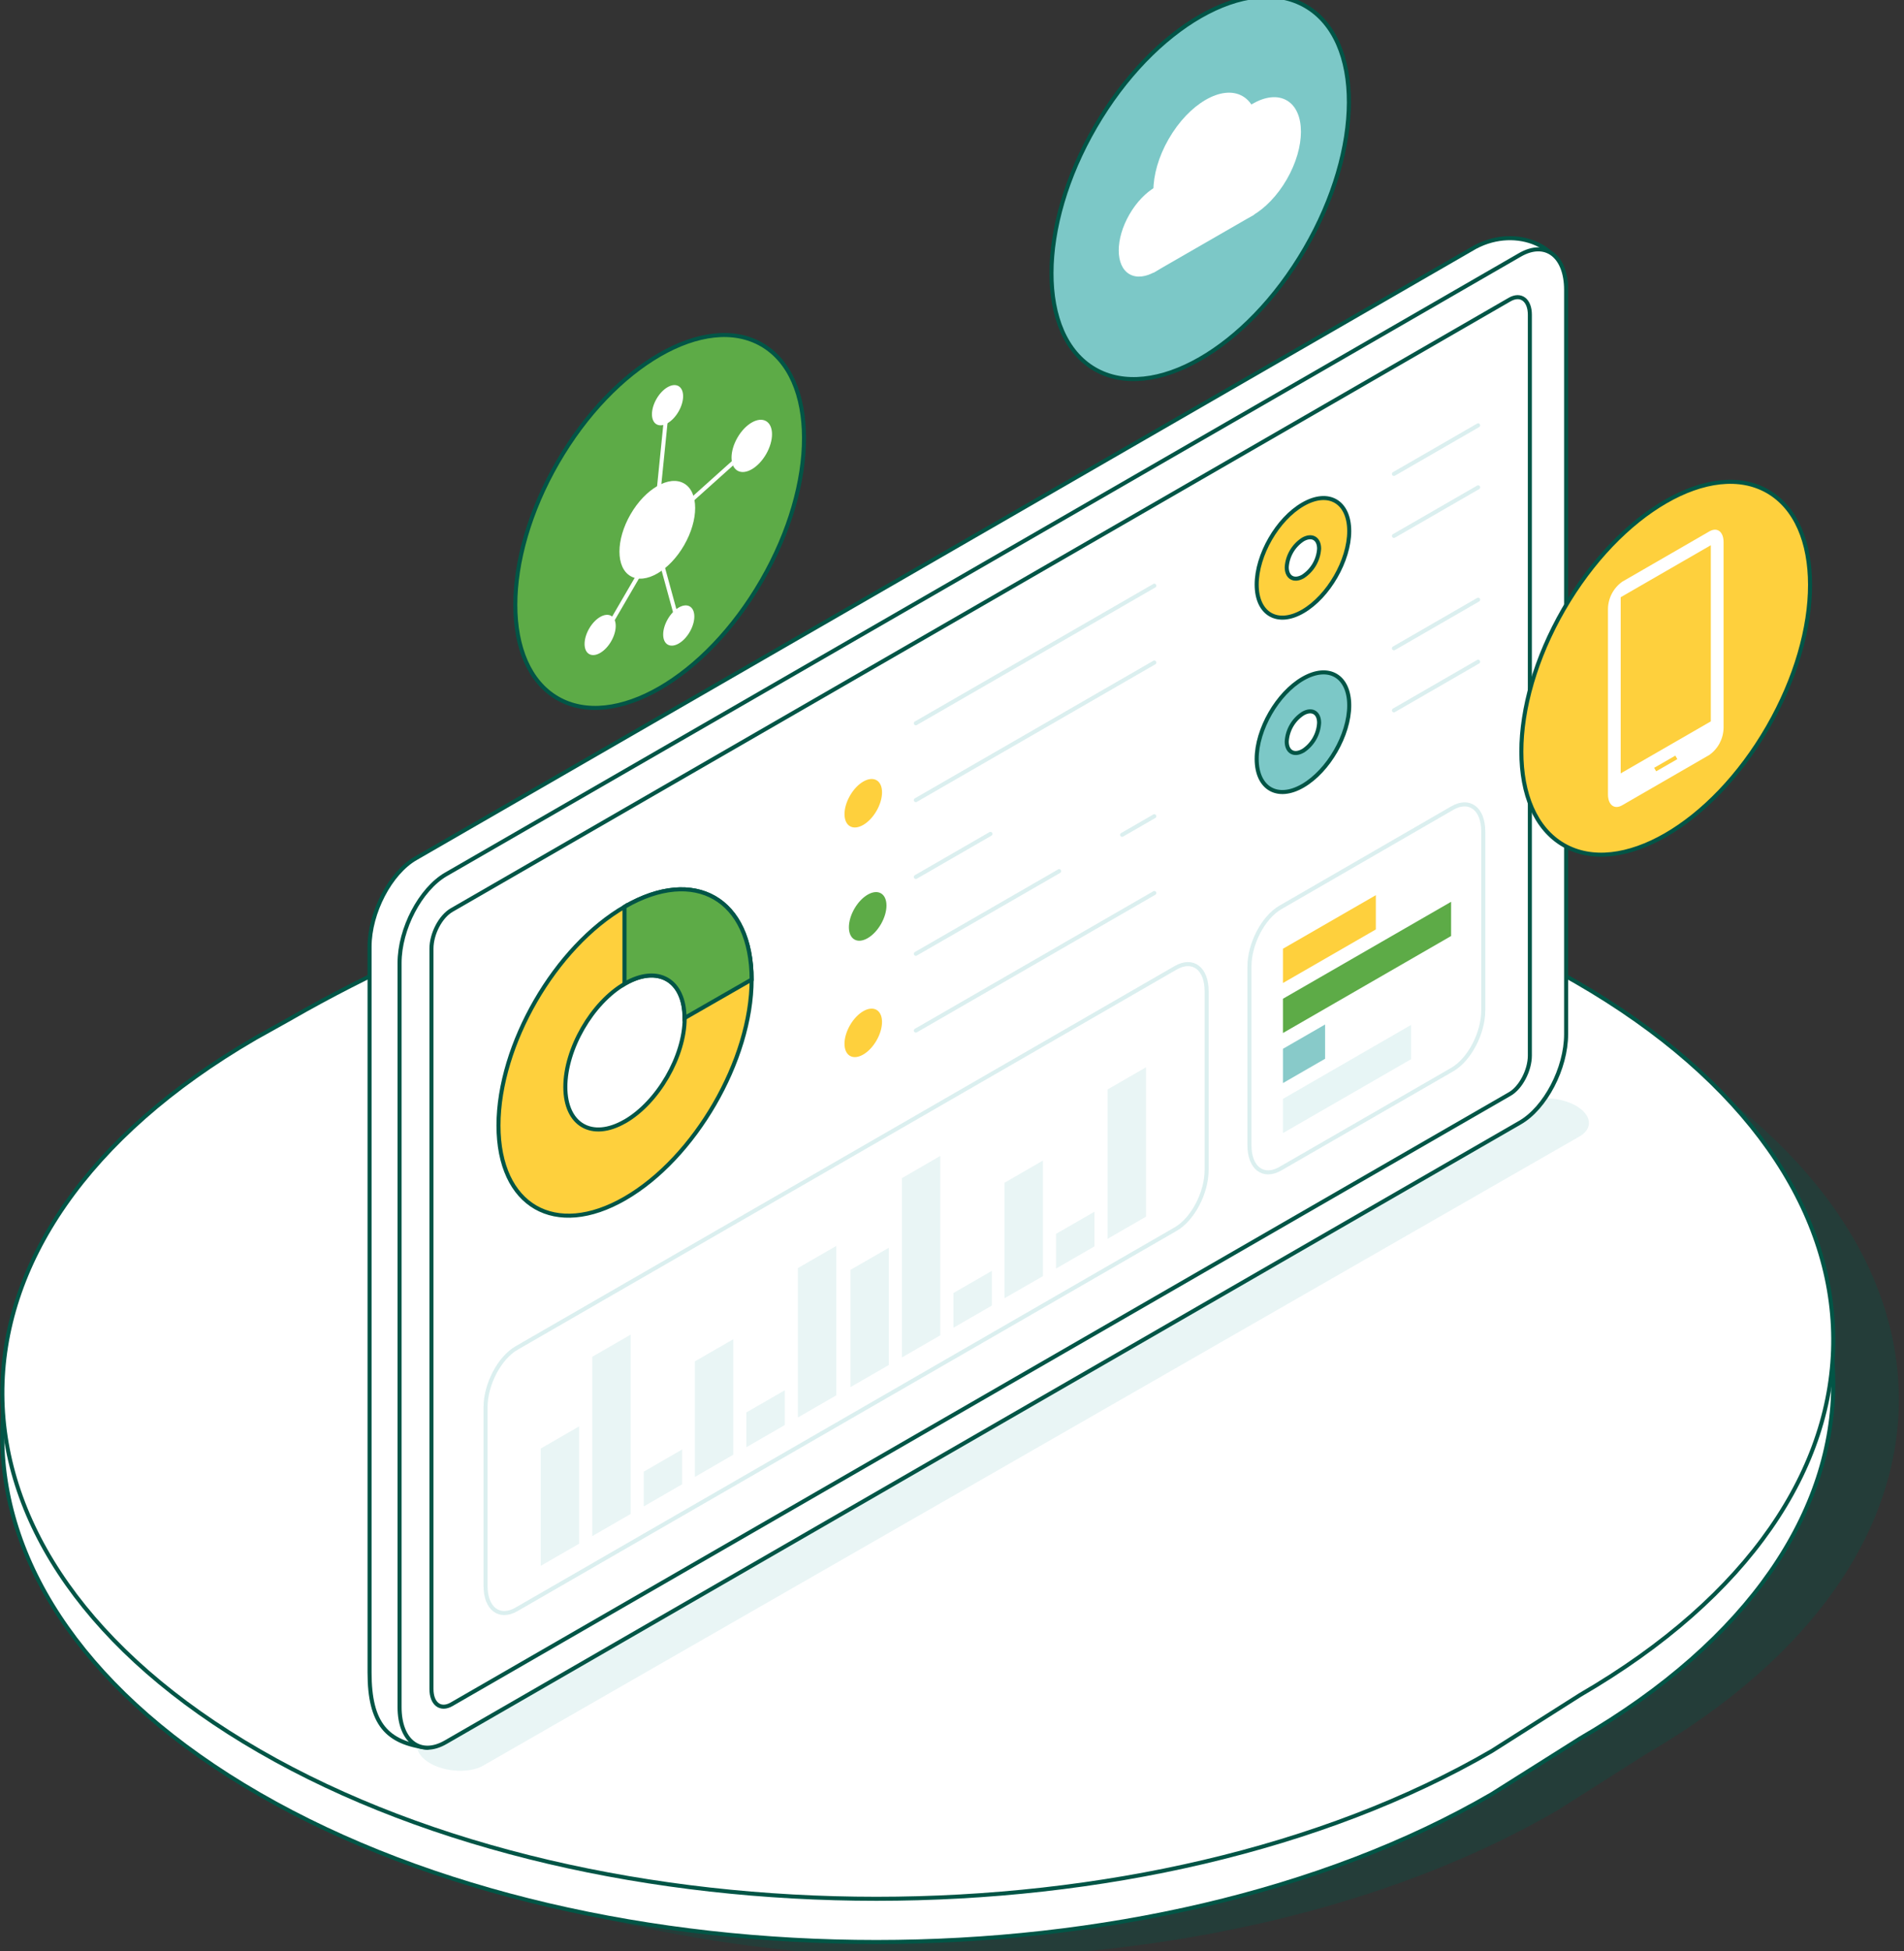 <?xml version="1.0" encoding="UTF-8"?> <svg xmlns="http://www.w3.org/2000/svg" id="Layer_1" viewBox="0 0 353.43 362.1"><rect x="0" y="0" width="353.43" height="362.1" fill="#333333" stroke="none"/><defs><style>.cls-1,.cls-2,.cls-3,.cls-4,.cls-5,.cls-6,.cls-7,.cls-8,.cls-9,.cls-10,.cls-11{stroke-width:.75px;}.cls-1,.cls-2,.cls-7,.cls-8{fill:none;}.cls-1,.cls-2,.cls-7,.cls-9,.cls-10,.cls-11{stroke-linecap:round;stroke-linejoin:round;}.cls-1,.cls-3,.cls-4,.cls-5,.cls-9,.cls-10,.cls-11{stroke:#025546;}.cls-2{stroke:#fff;}.cls-12{fill:#e9f5f5;}.cls-13{fill:#e7f5f5;}.cls-14,.cls-11{fill:#fff;}.cls-15,.cls-4,.cls-10{fill:#fed03d;}.cls-16{fill:#88cac9;}.cls-17,.cls-3,.cls-5{fill:#5dab47;}.cls-3,.cls-4{stroke-miterlimit:4;}.cls-6{stroke:#005547;stroke-miterlimit:4;}.cls-6,.cls-9{fill:#7cc8c7;}.cls-18{fill:#025546;}.cls-18,.cls-7{isolation:isolate;opacity:.3;}.cls-7{stroke:#88cac9;}.cls-8{stroke:#fed03d;}</style></defs><g id="Overview-Page"><g id="Desktop---MS---Overview_2"><g id="MS_liongard"><path id="Path" class="cls-18" d="M66.3,199.89c57.08-32.69,124.7-42.57,188.44-26.29,18.43,4.7,35.51,11.26,49.99,19.62,63.36,36.54,63.71,95.78,.75,132.33l-16.4,10.42c-62.95,36.54-165.34,36.54-228.7,0-63.35-36.54-63.71-95.79-.72-132.33l6.65-3.75Z"></path><g id="Group"><path id="Path-2" class="cls-11" d="M54.14,196.94c57.04-32.71,124.7-42.57,188.44-26.29,18.36,4.71,35.49,11.26,49.97,19.63,63.36,36.54,63.71,95.77,.76,132.33l-16.45,10.37c-62.96,36.54-165.35,36.54-228.7,0-63.35-36.54-63.7-95.77-.73-132.33l6.72-3.71Z"></path><path id="Path-3" class="cls-11" d="M54.14,188.88c57.04-32.69,124.7-42.56,188.44-26.29,18.36,4.7,35.49,11.26,49.97,19.62,63.36,36.54,63.71,95.79,.76,132.33l-16.43,10.42c-62.96,36.54-165.35,36.54-228.7,0-63.35-36.54-63.71-95.79-.75-132.33l6.72-3.75Z"></path></g><path id="Path-4" class="cls-12" d="M89.71,327.64l203.53-116.77c2.52-1.46,2.21-4-.7-5.67-2.91-1.67-7.32-1.86-9.83-.41l-203.58,116.75c-2.52,1.45-2.21,4,.7,5.67,2.91,1.67,7.3,1.89,9.88,.44Z"></path><g id="Group-2"><ellipse id="Oval" class="cls-3" cx="122.45" cy="96.77" rx="37.89" ry="21.88" transform="translate(-22.58 154.43) rotate(-60)"></ellipse><ellipse id="Oval-2" class="cls-14" cx="122.01" cy="98.32" rx="9.93" ry="5.74" transform="translate(-24.14 154.82) rotate(-60)"></ellipse><ellipse id="Oval-3" class="cls-14" cx="123.91" cy="75.19" rx="4.09" ry="2.36" transform="translate(-3.16 144.91) rotate(-60)"></ellipse><ellipse id="Oval-4" class="cls-14" cx="111.4" cy="117.83" rx="4.09" ry="2.36" transform="translate(-46.34 155.39) rotate(-60)"></ellipse><ellipse id="Oval-5" class="cls-14" cx="139.55" cy="82.74" rx="5.31" ry="3.07" transform="translate(-1.88 162.23) rotate(-60)"></ellipse><ellipse id="Oval-6" class="cls-14" cx="125.99" cy="116.08" rx="4.09" ry="2.36" transform="translate(-37.53 167.15) rotate(-60)"></ellipse><line id="Path-5" class="cls-2" x1="122.17" y1="92.01" x2="123.6" y2="77.83"></line><line id="Path-6" class="cls-2" x1="122.01" y1="101.54" x2="126" y2="116.09"></line><line id="Path-7" class="cls-2" x1="126" y1="94.91" x2="139.56" y2="82.75"></line><line id="Path-8" class="cls-2" x1="121.34" y1="101.92" x2="113.51" y2="115.37"></line></g><g id="Group-3"><ellipse id="Oval-7" class="cls-6" cx="222.8" cy="34.82" rx="38.95" ry="22.51" transform="translate(80.71 209.94) rotate(-59.83)"></ellipse><g><ellipse id="Oval-8" class="cls-14" cx="223.79" cy="29.75" rx="13.74" ry="7.93" transform="translate(86.49 208.95) rotate(-60.11)"></ellipse><ellipse id="Oval-9" class="cls-14" cx="214.46" cy="42.56" rx="9.6" ry="5.55" transform="translate(70.37 207.01) rotate(-60)"></ellipse><ellipse id="Oval-10" class="cls-14" cx="232.52" cy="29.62" rx="12.69" ry="7.33" transform="translate(90.6 216.18) rotate(-60)"></ellipse><polygon id="Path-9" class="cls-14" points="232.85 33.41 214.05 44.25 214.05 50.64 232.85 39.81 232.85 33.41"></polygon></g></g><g id="Group-4"><path id="Path-10" class="cls-11" d="M68.6,310.38V175.69c0-6.33,3.86-13.73,8.59-16.42L273.85,45.84c7.73-4.11,16.84-.08,16.84,7.55l-5.56,135.54c0,6.32-3.86,13.67-8.59,16.42l-197.2,118.99c-7.51-.95-10.74-4.39-10.74-13.96Z"></path><path id="Path-11" class="cls-11" d="M74.17,316.8V178.69c0-6.32,3.86-13.67,8.59-16.42L282.12,47.31c4.75-2.75,8.59,.16,8.59,6.49V191.92c0,6.33-3.86,13.73-8.59,16.42l-199.36,114.95c-4.73,2.75-8.59-.16-8.59-6.49Z"></path><g><polygon id="Path-12" class="cls-15" points="238.15 182.42 238.15 176.06 255.39 166.12 255.39 172.48 238.15 182.42"></polygon><polygon id="Path-13" class="cls-17" points="238.15 191.7 238.15 185.34 269.36 167.35 269.36 173.7 238.15 191.7"></polygon><polygon id="Path-14" class="cls-16" points="238.15 200.99 238.15 194.63 245.97 190.12 245.97 196.48 238.15 200.99"></polygon><polygon id="Path-15" class="cls-13" points="238.15 210.27 238.15 203.92 261.93 190.2 261.93 196.56 238.15 210.27"></polygon><g><path id="Shape" class="cls-10" d="M116.01,168.23c-12.96,7.48-23.48,25.67-23.48,40.63s10.52,21.02,23.48,13.54c12.96-7.48,23.51-25.67,23.51-40.62s-10.55-21.02-23.51-13.55Zm0,39.86c-6.11,3.53-11.07,.67-11.07-6.38s4.96-15.64,11.07-19.16c6.11-3.53,11.08-.67,11.08,6.39s-4.96,15.63-11.08,19.16Z"></path><path id="Path-16" class="cls-5" d="M116.01,168.23l-.09,.06v14.29l.06-.04c6.12-3.53,11.08-.67,11.08,6.39l12.46-7.15c0-14.96-10.55-21.02-23.51-13.55Z"></path></g><ellipse id="Oval-11" class="cls-15" cx="160.25" cy="149.06" rx="4.93" ry="2.84" transform="translate(-48.97 213.31) rotate(-60)"></ellipse><ellipse id="Oval-12" class="cls-17" cx="161.06" cy="170.04" rx="4.94" ry="2.85" transform="translate(-66.62 224.96) rotate(-60.11)"></ellipse><line id="Path-17" class="cls-7" x1="170" y1="134.22" x2="214.27" y2="108.69"></line><line id="Path-18" class="cls-7" x1="170" y1="148.48" x2="214.27" y2="122.95"></line><line id="Path-19" class="cls-7" x1="170" y1="162.74" x2="183.85" y2="154.75"></line><line id="Path-20" class="cls-7" x1="208.29" y1="154.92" x2="214.27" y2="151.47"></line><line id="Path-21" class="cls-7" x1="170" y1="177" x2="196.61" y2="161.66"></line><line id="Path-22" class="cls-7" x1="170" y1="191.25" x2="214.27" y2="165.72"></line><ellipse id="Oval-13" class="cls-15" cx="160.24" cy="191.67" rx="4.93" ry="2.84" transform="translate(-85.87 234.61) rotate(-60)"></ellipse><path id="Path-23" class="cls-1" d="M83.83,168.89L280.23,55.59c2.07-1.19,3.75,.08,3.75,2.83V195.88c0,2.76-1.72,6.01-3.75,7.15l-196.4,113.24c-2.07,1.19-3.74-.08-3.74-2.83V176.04c0-2.75,1.67-5.95,3.74-7.15Z"></path><polygon id="Path-24" class="cls-12" points="107.5 286.47 100.37 290.58 100.37 268.81 107.5 264.7 107.5 286.47"></polygon><polygon id="Path-25" class="cls-12" points="117.07 280.95 109.94 285.06 109.94 251.78 117.07 247.67 117.07 280.95"></polygon><polygon id="Path-26" class="cls-12" points="126.62 275.44 119.5 279.55 119.5 273.1 126.62 268.99 126.62 275.44"></polygon><polygon id="Path-27" class="cls-12" points="136.11 269.96 128.99 274.08 128.99 252.63 136.11 248.53 136.11 269.96"></polygon><polygon id="Path-28" class="cls-12" points="145.67 264.45 138.54 268.57 138.54 262.11 145.67 258 145.67 264.45"></polygon><polygon id="Path-29" class="cls-12" points="155.24 258.93 148.11 263.05 148.11 235.32 155.24 231.21 155.24 258.93"></polygon><polygon id="Path-30" class="cls-12" points="164.99 253.31 157.86 257.42 157.86 235.66 164.99 231.55 164.99 253.31"></polygon><polygon id="Path-31" class="cls-12" points="174.54 247.8 167.42 251.91 167.42 218.63 174.54 214.51 174.54 247.8"></polygon><polygon id="Path-32" class="cls-12" points="184.11 242.28 176.98 246.4 176.98 239.95 184.11 235.84 184.11 242.28"></polygon><polygon id="Path-33" class="cls-12" points="193.59 236.82 186.46 240.92 186.46 219.49 193.59 215.37 193.59 236.82"></polygon><polygon id="Path-34" class="cls-12" points="203.16 231.3 196.03 235.41 196.03 228.97 203.16 224.86 203.16 231.3"></polygon><polygon id="Path-35" class="cls-12" points="212.73 225.78 205.6 229.89 205.6 202.17 212.73 198.06 212.73 225.78"></polygon><path id="Path-36" class="cls-7" d="M218.23,228.09l-122.35,70.56c-3.17,1.83-5.75-.11-5.75-4.34v-33.18c0-4.23,2.58-9.14,5.75-10.97l122.35-70.56c3.18-1.83,5.75,.11,5.75,4.34v33.18c0,4.23-2.57,9.14-5.75,10.97Z"></path><path id="Path-37" class="cls-7" d="M269.58,198.48l-31.9,18.39c-3.18,1.83-5.75-.11-5.75-4.34v-33.18c0-4.23,2.58-9.14,5.75-10.96l31.9-18.43c3.18-1.83,5.75,.11,5.75,4.34v33.18c0,4.26-2.57,9.16-5.75,11Z"></path><path id="Shape-2" class="cls-10" d="M241.86,93.59c-4.76,2.74-8.59,9.44-8.59,14.89s3.86,7.72,8.59,4.97c4.73-2.75,8.59-9.44,8.59-14.89s-3.84-7.71-8.59-4.97Zm0,13.39c-1.66,.95-3.01,.18-3.01-1.72,.13-2.09,1.24-4,3.01-5.15,1.66-.95,3-.18,3,1.72-.13,2.09-1.24,4-3,5.15h0Z"></path><line id="Path-38" class="cls-7" x1="258.75" y1="87.95" x2="274.38" y2="78.93"></line><line id="Path-39" class="cls-7" x1="258.75" y1="99.45" x2="274.38" y2="90.44"></line><path id="Shape-3" class="cls-9" d="M241.86,125.94c-4.76,2.75-8.59,9.44-8.59,14.9s3.86,7.72,8.59,4.97c4.73-2.75,8.59-9.44,8.59-14.9s-3.84-7.7-8.59-4.97Zm0,13.39c-1.66,.96-3.01,.18-3.01-1.72,.12-2.11,1.23-4.04,3.01-5.19,1.66-.96,3-.19,3,1.72-.11,2.11-1.22,4.04-3,5.2h0Z"></path><line id="Path-40" class="cls-7" x1="258.75" y1="120.31" x2="274.38" y2="111.29"></line><line id="Path-41" class="cls-7" x1="258.75" y1="131.82" x2="274.38" y2="122.8"></line></g></g><g id="Group-5"><ellipse id="Oval-14" class="cls-4" cx="309.2" cy="124.01" rx="37.89" ry="21.88" transform="translate(47.2 329.78) rotate(-60)"></ellipse><g id="Path-42"><path class="cls-14" d="M317.29,140.1l-16.16,9.33c-1.46,.86-2.65-.05-2.65-2v-34.43c.03-2.01,1.01-3.88,2.65-5.05l16.16-9.33c1.47-.86,2.65,.05,2.65,2v34.43c-.03,2.01-1.01,3.89-2.65,5.05Z"></path><polygon class="cls-15" points="317.57 133.87 300.84 143.52 300.84 110.83 317.57 101.18 317.57 133.87"></polygon><line class="cls-8" x1="307.24" y1="142.81" x2="311.17" y2="140.55"></line></g></g></g></g></g></svg> 